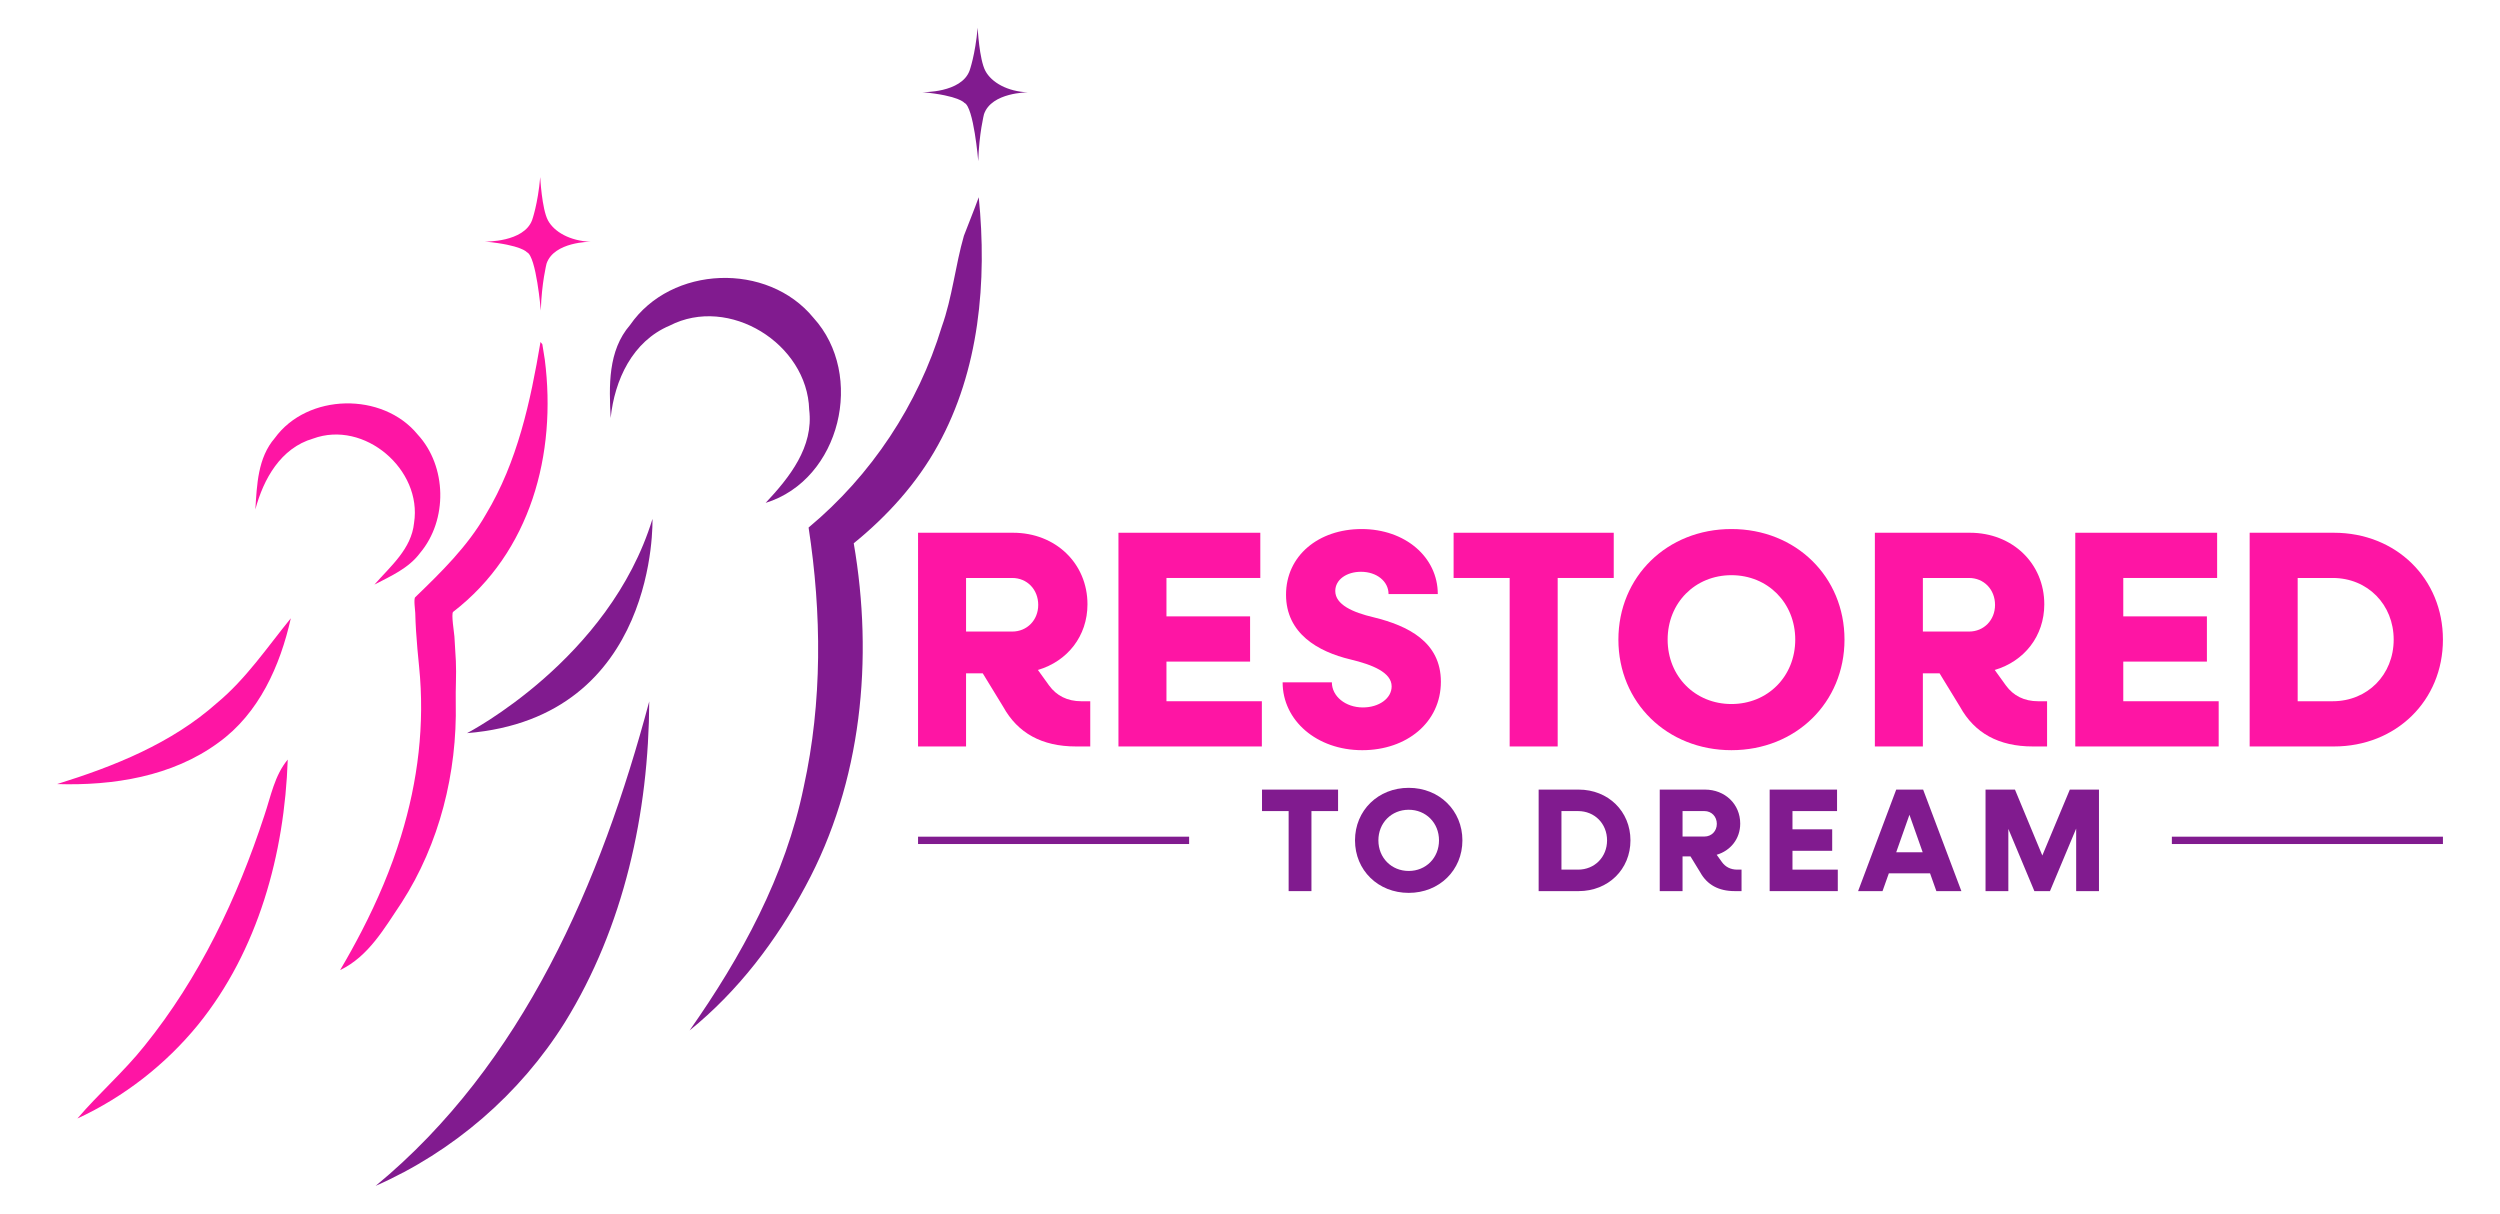 <?xml version="1.0" encoding="utf-8"?>
<!-- Generator: Adobe Illustrator 15.0.0, SVG Export Plug-In . SVG Version: 6.00 Build 0)  -->
<!DOCTYPE svg PUBLIC "-//W3C//DTD SVG 1.1//EN" "http://www.w3.org/Graphics/SVG/1.1/DTD/svg11.dtd">
<svg version="1.1" id="Layer_1" xmlns="http://www.w3.org/2000/svg" xmlns:xlink="http://www.w3.org/1999/xlink" x="0px" y="0px"
	 width="1259.57px" height="611.438px" viewBox="0 0 1259.57 611.438" enable-background="new 0 0 1259.57 611.438"
	 xml:space="preserve">
<g>
	<defs>
		<rect id="SVGID_1_" width="1259.566" height="611.438"/>
	</defs>
	<clipPath id="SVGID_2_">
		<use xlink:href="#SVGID_1_"  overflow="visible"/>
	</clipPath>
	<path clip-path="url(#SVGID_2_)" fill="#FE15A4" d="M549.3,353.306v22.783h-7.177c-17.165,0-29.336-6.709-36.669-19.975
		l-10.302-16.854h-8.425v36.829h-24.187V268.414h47.907c21.378,0,37.451,15.449,37.451,36.049c0,16.073-10.143,28.711-24.969,33.083
		l5.619,7.802c3.743,5.15,9.207,7.959,16.229,7.959H549.3z M486.728,318.195h23.25c7.492,0,13.108-5.775,13.108-13.421
		c0-7.801-5.616-13.576-13.108-13.576h-23.25V318.195z"/>
	<polygon clip-path="url(#SVGID_2_)" fill="#FE15A4" points="635.759,353.305 635.759,376.089 563.508,376.089 563.508,268.414 
		634.981,268.414 634.981,291.198 587.696,291.198 587.696,310.548 629.828,310.548 629.828,333.331 587.696,333.331 
		587.696,353.305 	"/>
	<path clip-path="url(#SVGID_2_)" fill="#FE15A4" d="M646.22,343.787h24.812c0,7.021,6.867,12.641,15.607,12.641
		c8.114,0,14.511-4.524,14.511-10.612c0-7.022-9.676-10.923-20.756-13.576c-16.384-3.901-32.456-13.107-32.456-32.614
		c0-19.661,16.384-33.082,38.075-33.082c21.848,0,38.388,14.044,38.388,32.769h-24.81c0-6.398-5.931-11.234-13.89-11.234
		c-7.181,0-12.951,3.901-12.951,9.674c0,6.867,8.736,10.768,19.349,13.265c17.165,4.214,33.863,12.327,33.863,32.459
		c0,20.443-17.165,34.487-39.639,34.487C663.385,377.962,646.22,362.982,646.22,343.787"/>
	<polygon clip-path="url(#SVGID_2_)" fill="#FE15A4" points="813.045,291.198 784.801,291.198 784.801,376.089 760.609,376.089 
		760.609,291.198 732.366,291.198 732.366,268.414 813.045,268.414 	"/>
	<path clip-path="url(#SVGID_2_)" fill="#FE15A4" d="M815.392,322.251c0-31.678,24.498-55.708,56.958-55.708
		c32.457,0,56.958,24.031,56.958,55.708c0,31.68-24.501,55.711-56.958,55.711C839.89,377.962,815.392,353.931,815.392,322.251
		 M904.496,322.251c0-18.57-13.889-32.458-32.146-32.458c-18.26,0-32.146,13.889-32.146,32.458
		c0,18.569,13.886,32.458,32.146,32.458C890.607,354.709,904.496,340.821,904.496,322.251"/>
	<path clip-path="url(#SVGID_2_)" fill="#FE15A4" d="M1031.373,353.306v22.783h-7.179c-17.165,0-29.336-6.709-36.669-19.975
		l-10.302-16.854h-8.425v36.829h-24.188V268.414h47.908c21.377,0,37.45,15.449,37.45,36.049c0,16.073-10.144,28.711-24.968,33.083
		l5.619,7.802c3.741,5.15,9.205,7.959,16.228,7.959H1031.373z M968.799,318.195h23.25c7.492,0,13.107-5.775,13.107-13.421
		c0-7.801-5.615-13.576-13.107-13.576h-23.25V318.195z"/>
	<polygon clip-path="url(#SVGID_2_)" fill="#FE15A4" points="1117.83,353.305 1117.83,376.089 1045.58,376.089 1045.58,268.414 
		1117.053,268.414 1117.053,291.198 1069.767,291.198 1069.767,310.548 1111.9,310.548 1111.9,333.331 1069.767,333.331 
		1069.767,353.305 	"/>
	<path clip-path="url(#SVGID_2_)" fill="#FE15A4" d="M1230.816,322.251c0,30.743-23.563,53.838-54.929,53.838h-42.445V268.414
		h42.445C1207.253,268.414,1230.816,291.511,1230.816,322.251 M1206.005,322.251c0-17.633-13.107-31.054-30.742-31.054h-17.632
		v62.108h17.632C1192.897,353.306,1206.005,339.887,1206.005,322.251"/>
	<polygon clip-path="url(#SVGID_2_)" fill="#811B8F" points="674.158,408.644 660.743,408.644 660.743,448.969 649.252,448.969 
		649.252,408.644 635.836,408.644 635.836,397.821 674.158,397.821 	"/>
	<path clip-path="url(#SVGID_2_)" fill="#811B8F" d="M682.688,423.395c0-15.048,11.639-26.463,27.057-26.463
		c15.419,0,27.056,11.415,27.056,26.463c0,15.049-11.637,26.463-27.056,26.463C694.327,449.858,682.688,438.444,682.688,423.395
		 M725.013,423.395c0-8.82-6.596-15.418-15.268-15.418c-8.674,0-15.272,6.598-15.272,15.418c0,8.821,6.599,15.418,15.272,15.418
		C718.417,438.813,725.013,432.216,725.013,423.395"/>
	<path clip-path="url(#SVGID_2_)" fill="#811B8F" d="M821.469,423.395c0,14.604-11.191,25.574-26.094,25.574h-20.162v-51.147h20.162
		C810.277,397.822,821.469,408.792,821.469,423.395 M809.684,423.395c0-8.376-6.228-14.751-14.604-14.751h-8.378v29.502h8.378
		C803.456,438.146,809.684,431.771,809.684,423.395"/>
	<path clip-path="url(#SVGID_2_)" fill="#811B8F" d="M877.439,438.146v10.823h-3.41c-8.153,0-13.936-3.188-17.417-9.488
		l-4.896-8.006h-3.999v17.494h-11.491v-51.148h22.759c10.153,0,17.79,7.34,17.79,17.124c0,7.636-4.82,13.64-11.86,15.715
		l2.669,3.706c1.778,2.446,4.371,3.78,7.709,3.78H877.439z M847.717,421.468h11.043c3.558,0,6.227-2.743,6.227-6.375
		c0-3.707-2.669-6.449-6.227-6.449h-11.043V421.468z"/>
	<polygon clip-path="url(#SVGID_2_)" fill="#811B8F" points="925.93,438.146 925.93,448.969 891.607,448.969 891.607,397.822 
		925.558,397.822 925.558,408.644 903.099,408.644 903.099,417.835 923.109,417.835 923.109,428.659 903.099,428.659 
		903.099,438.146 	"/>
	<path clip-path="url(#SVGID_2_)" fill="#811B8F" d="M972.409,440h-20.757l-3.185,8.969h-12.305l19.2-51.147h13.563l19.273,51.147
		h-12.602L972.409,440z M968.706,429.399l-6.675-18.901l-6.668,18.901H968.706z"/>
	<polygon clip-path="url(#SVGID_2_)" fill="#811B8F" points="1057.521,397.821 1057.521,448.969 1046.03,448.969 1046.03,417.465 
		1032.834,448.969 1024.978,448.969 1011.859,417.613 1011.859,448.969 1000.368,448.969 1000.368,397.821 1015.193,397.821 
		1028.98,431.03 1042.84,397.821 	"/>
	<rect x="1094.245" y="421.543" clip-path="url(#SVGID_2_)" fill="#811B8F" width="136.571" height="3.702"/>
	<rect x="462.542" y="421.543" clip-path="url(#SVGID_2_)" fill="#811B8F" width="136.57" height="3.702"/>
	<path clip-path="url(#SVGID_2_)" fill="#FE15A4" d="M208.61,263.47c-1.301,13.095-11.875,21.834-19.973,31.07
		c8.275-4.301,17.272-8.213,23.02-15.963c13.972-16.62,13.548-43.628-1.224-59.648c-17.621-21.559-55.563-20.846-71.984,1.787
		c-8.598,9.948-8.997,23.545-9.798,35.954c4.1-15.371,12.797-30.942,29.069-35.691C183.588,211.455,212.855,236.588,208.61,263.47"
		/>
	<path clip-path="url(#SVGID_2_)" fill="#FE15A4" d="M274.478,181.139l-1.233-7.688l-0.927-1.151
		c-5.049,30.006-11.622,60.487-27.516,86.845c-9.126,16.062-22.447,29.039-35.618,41.769c-0.837,0.809,0.003,6.683,0.034,7.939
		c0.073,3.018,0.214,6.034,0.4,9.047c0.373,6.026,0.936,12.037,1.542,18.043c2.92,28.945-0.573,57.584-9.109,85.324
		c-5.028,16.452-11.827,32.326-19.7,47.607c-3.466,6.729-7.143,13.348-10.983,19.868c14.396-6.875,22.394-21.255,30.941-33.938
		c19.145-29.698,28.052-65.519,27.315-100.695c-0.148-7.011,0.373-14.014,0.055-21.029c-0.196-4.136-0.473-8.269-0.732-12.401
		c-0.1-1.603-1.712-11.582-0.642-12.409C267.344,278.205,280.576,228.803,274.478,181.139"/>
	<path clip-path="url(#SVGID_2_)" fill="#FE15A4" d="M109.229,354.263c-22.843,20.306-51.663,31.815-80.481,40.776
		c28.243,0.876,57.975-3.76,81.256-20.847c20.47-14.697,31.169-38.767,36.517-62.687
		C134.599,326.154,123.928,342.103,109.229,354.263"/>
	<path clip-path="url(#SVGID_2_)" fill="#FE15A4" d="M72.787,526.946c-10.36,13.022-23.006,23.96-33.79,36.594
		c23.506-10.886,44.425-27.184,60.786-47.228c30.293-37.368,43.588-86.156,45.188-133.617c-6.674,8.007-8.499,18.531-11.77,28.142
		C119.603,452.443,100.433,492.733,72.787,526.946"/>
	<path clip-path="url(#SVGID_2_)" fill="#811B8F" d="M493.12,99.367c-2.35,6.537-5.021,12.911-7.473,19.409
		c-4.349,15.11-5.823,30.942-11.147,45.827c-11.948,39.328-35.491,74.87-67.111,101.189c6.626,43.202,6.974,87.857-2.449,130.687
		c-9.174,44.839-31.42,85.541-57.51,122.686c24.367-19.709,43.764-45.192,58.46-72.762c28.342-52.391,34.268-114.586,24.246-172.686
		c16.921-13.735,31.842-30.181,42.389-49.351C493.471,186.548,497.37,141.745,493.12,99.367"/>
	<path clip-path="url(#SVGID_2_)" fill="#811B8F" d="M407.691,206.406c2.348,18.796-9.951,34.168-21.947,46.964
		c37.842-11.735,50.241-64.584,24.093-93.254c-23.068-28.204-71.632-26.468-92.378,3.611c-11.296,13.024-10.573,30.793-9.798,46.891
		c1.975-19.17,10.971-38.655,29.695-46.551C367.272,148.62,406.764,173.176,407.691,206.406"/>
	<path clip-path="url(#SVGID_2_)" fill="#811B8F" d="M189.237,597.483c39.067-17.196,72.711-46.164,95.354-82.382
		c29.793-48.153,42.291-105.599,42.516-161.719C302.888,444.28,263.52,536.283,189.237,597.483"/>
	<path clip-path="url(#SVGID_2_)" fill="#811B8F" d="M235.301,369.381c96.553-7.842,93.433-107.938,93.433-107.938
		C307.03,332.394,235.301,369.381,235.301,369.381"/>
	<path clip-path="url(#SVGID_2_)" fill="#811B8F" d="M492.872,81.2c0,0-2.298-27.478-6.994-29.376c0,0-2.498-3.597-21.083-5.395
		c0,0,19.493,0.433,23.681-10.792c0,0,2.897-7.993,4.096-21.682c0,0,0.8,15.987,3.897,21.783
		c3.097,5.795,11.091,10.391,21.482,10.791c0,0-18.385-0.1-22.182,10.99C495.769,57.519,493.271,67.311,492.872,81.2"/>
	<path clip-path="url(#SVGID_2_)" fill="#FE15A4" d="M272.476,156.478c0,0-2.298-27.478-6.994-29.376c0,0-2.498-3.597-21.083-5.395
		c0,0,19.493,0.433,23.681-10.792c0,0,2.897-7.993,4.096-21.682c0,0,0.799,15.987,3.897,21.783
		c3.097,5.795,11.091,10.391,21.482,10.791c0,0-18.385-0.1-22.182,10.99C275.373,132.796,272.875,142.588,272.476,156.478"/>
</g>
</svg>
